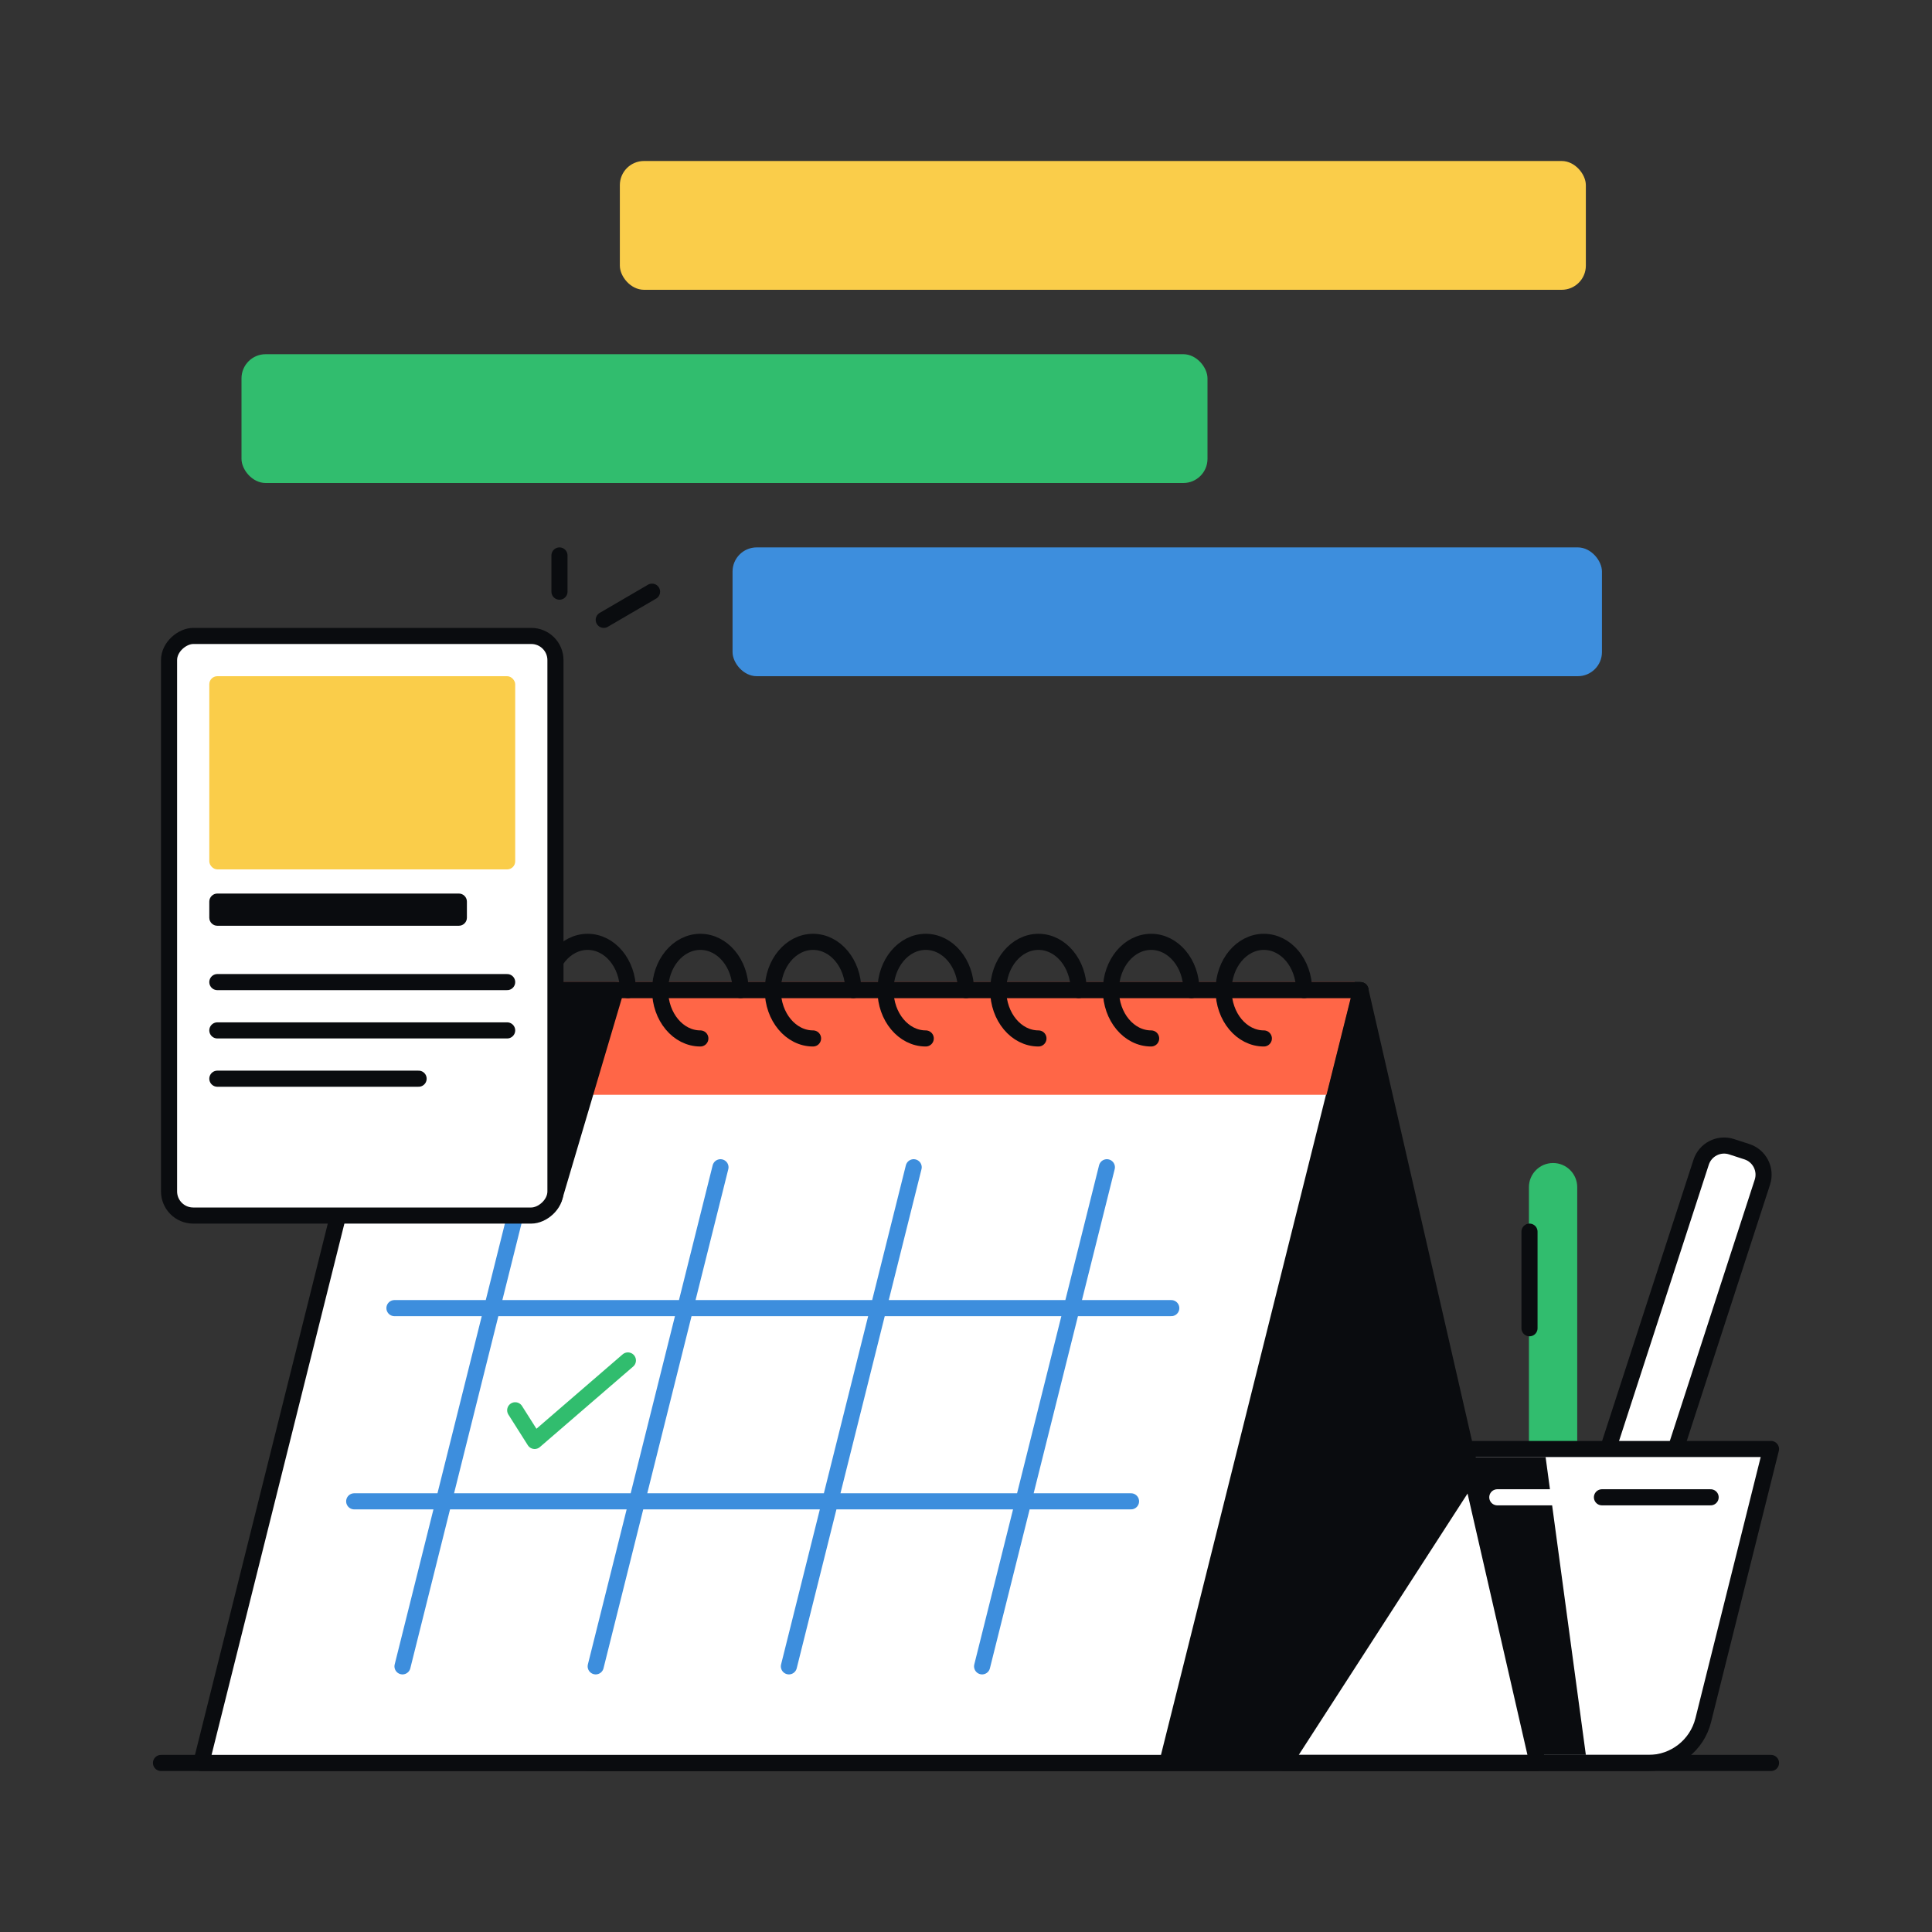 <svg width="240" height="240" viewBox="0 0 240 240" fill="none" xmlns="http://www.w3.org/2000/svg">
<rect x="0" y="0" width="240" height="240" fill="#333333" stroke="none"/>
<path d="M192.312 202.886L211.322 144.377C211.834 142.801 213.527 141.939 215.102 142.451L217.005 143.069C218.58 143.581 219.443 145.273 218.931 146.849L199.92 205.358L195.153 209.94C194.576 210.494 193.616 210.182 193.475 209.395L192.312 202.886Z" fill="white" stroke="#0A0C0F" stroke-width="2" stroke-linecap="round" stroke-linejoin="round"/>
<path d="M189.929 208.994V147.474C189.929 145.817 191.272 144.474 192.929 144.474C194.586 144.474 195.929 145.817 195.929 147.474V208.994L193.857 214.16C193.521 214.997 192.336 214.997 192.001 214.16L189.929 208.994Z" fill="#31BD6E"/>
<path d="M220 180H180V219H204.79C208.003 219 210.803 216.813 211.581 213.697L220 180Z" fill="white"/>
<path d="M212.5 186H199M180 180H220L211.581 213.697C210.803 216.813 208.003 219 204.79 219H180V180Z" stroke="#0A0C0F" stroke-width="2" stroke-linecap="round" stroke-linejoin="round"/>
<path d="M49 123H169L191 219H73L49 123Z" fill="#0A0C0F" stroke="#0A0C0F" stroke-width="2" stroke-linecap="round" stroke-linejoin="round"/>
<path d="M159.5 219H191L182.75 183L159.5 219Z" fill="white" stroke="#0A0C0F" stroke-width="2" stroke-linecap="round" stroke-linejoin="round"/>
<path d="M20 219H220" stroke="#0A0C0F" stroke-width="2" stroke-linecap="round" stroke-linejoin="round"/>
<path d="M49 123H169L145 219H25L49 123Z" fill="white" stroke="#0A0C0F" stroke-width="2" stroke-linecap="round" stroke-linejoin="round"/>
<path d="M167 123H51L48 135H164L167 123Z" fill="#FF6647" stroke="#FF6647" stroke-width="2"/>
<path d="M55.125 186.5L61.125 162.5H85.125H109.125H133.125L127.125 186.5H103.125H79.125H55.125Z" fill="white"/>
<path d="M65.5 145L50 207M74 207L89.5 145M98 207L113.5 145M122 207L137.5 145M49 162.5H145.5M44 186.5H140.5" stroke="#3D8EDD" stroke-width="2" stroke-linecap="round" stroke-linejoin="round"/>
<path d="M56.5 123H76.5L68.924 148.568C68.673 149.417 67.892 150 67.007 150H49.5L56.5 123Z" fill="#0A0C0F" stroke="#0A0C0F" stroke-width="2" stroke-linecap="round" stroke-linejoin="round"/>
<path d="M64 123C64 119.686 61.761 117 59 117C56.239 117 54 119.686 54 123C54 126.314 56.239 129 59 129" stroke="#0A0C0F" stroke-width="2" stroke-linecap="round" stroke-linejoin="round"/>
<path d="M78 123C78 119.686 75.761 117 73 117C70.239 117 68 119.686 68 123C68 126.314 70.239 129 73 129" stroke="#0A0C0F" stroke-width="2" stroke-linecap="round" stroke-linejoin="round"/>
<path d="M92 123C92 119.686 89.761 117 87 117C84.239 117 82 119.686 82 123C82 126.314 84.239 129 87 129" stroke="#0A0C0F" stroke-width="2" stroke-linecap="round" stroke-linejoin="round"/>
<path d="M106 123C106 119.686 103.761 117 101 117C98.239 117 96 119.686 96 123C96 126.314 98.239 129 101 129" stroke="#0A0C0F" stroke-width="2" stroke-linecap="round" stroke-linejoin="round"/>
<path d="M120 123C120 119.686 117.761 117 115 117C112.239 117 110 119.686 110 123C110 126.314 112.239 129 115 129" stroke="#0A0C0F" stroke-width="2" stroke-linecap="round" stroke-linejoin="round"/>
<path d="M134 123C134 119.686 131.761 117 129 117C126.239 117 124 119.686 124 123C124 126.314 126.239 129 129 129" stroke="#0A0C0F" stroke-width="2" stroke-linecap="round" stroke-linejoin="round"/>
<path d="M148 123C148 119.686 145.761 117 143 117C140.239 117 138 119.686 138 123C138 126.314 140.239 129 143 129" stroke="#0A0C0F" stroke-width="2" stroke-linecap="round" stroke-linejoin="round"/>
<path d="M162 123C162 119.686 159.761 117 157 117C154.239 117 152 119.686 152 123C152 126.314 154.239 129 157 129" stroke="#0A0C0F" stroke-width="2" stroke-linecap="round" stroke-linejoin="round"/>
<path d="M49 123L169 123" stroke="#0A0C0F" stroke-width="2" stroke-linecap="round" stroke-linejoin="round"/>
<rect x="30" y="44" width="120" height="16" rx="3" fill="#31BD6E"/>
<rect x="77" y="20" width="120" height="16" rx="3" fill="#FACD4A"/>
<rect x="91" y="68" width="108" height="16" rx="3" fill="#3D8EDD"/>
<rect x="69" y="79" width="72" height="48" rx="3" transform="rotate(90 69 79)" fill="white" stroke="#0A0C0F" stroke-width="2"/>
<rect x="26" y="84" width="38" height="24" rx="1" fill="#FACD4A"/>
<path d="M27 122H63" stroke="#0A0C0F" stroke-width="2" stroke-linecap="round" stroke-linejoin="round"/>
<path d="M26 112V114C26 114.552 26.448 115 27 115H57C57.552 115 58 114.552 58 114V112C58 111.448 57.552 111 57 111H27C26.448 111 26 111.448 26 112Z" fill="#0A0C0F"/>
<path d="M27 128H63" stroke="#0A0C0F" stroke-width="2" stroke-linecap="round" stroke-linejoin="round"/>
<path d="M27 134H52" stroke="#0A0C0F" stroke-width="2" stroke-linecap="round" stroke-linejoin="round"/>
<path d="M192 181L197 218H191L182.5 181H192Z" fill="#0A0C0F"/>
<path d="M186 186H194" stroke="white" stroke-width="2" stroke-linecap="round" stroke-linejoin="round"/>
<path d="M190 153V165" stroke="#0A0C0F" stroke-width="2" stroke-linecap="round" stroke-linejoin="round"/>
<path d="M69.5 69V73.5M81 73.5L75 77" stroke="#0A0C0F" stroke-width="2" stroke-linecap="round"/>
<path d="M64 175.19L66.414 179L78 169" stroke="#31BD6E" stroke-width="2" stroke-linecap="round" stroke-linejoin="round"/>
</svg>
